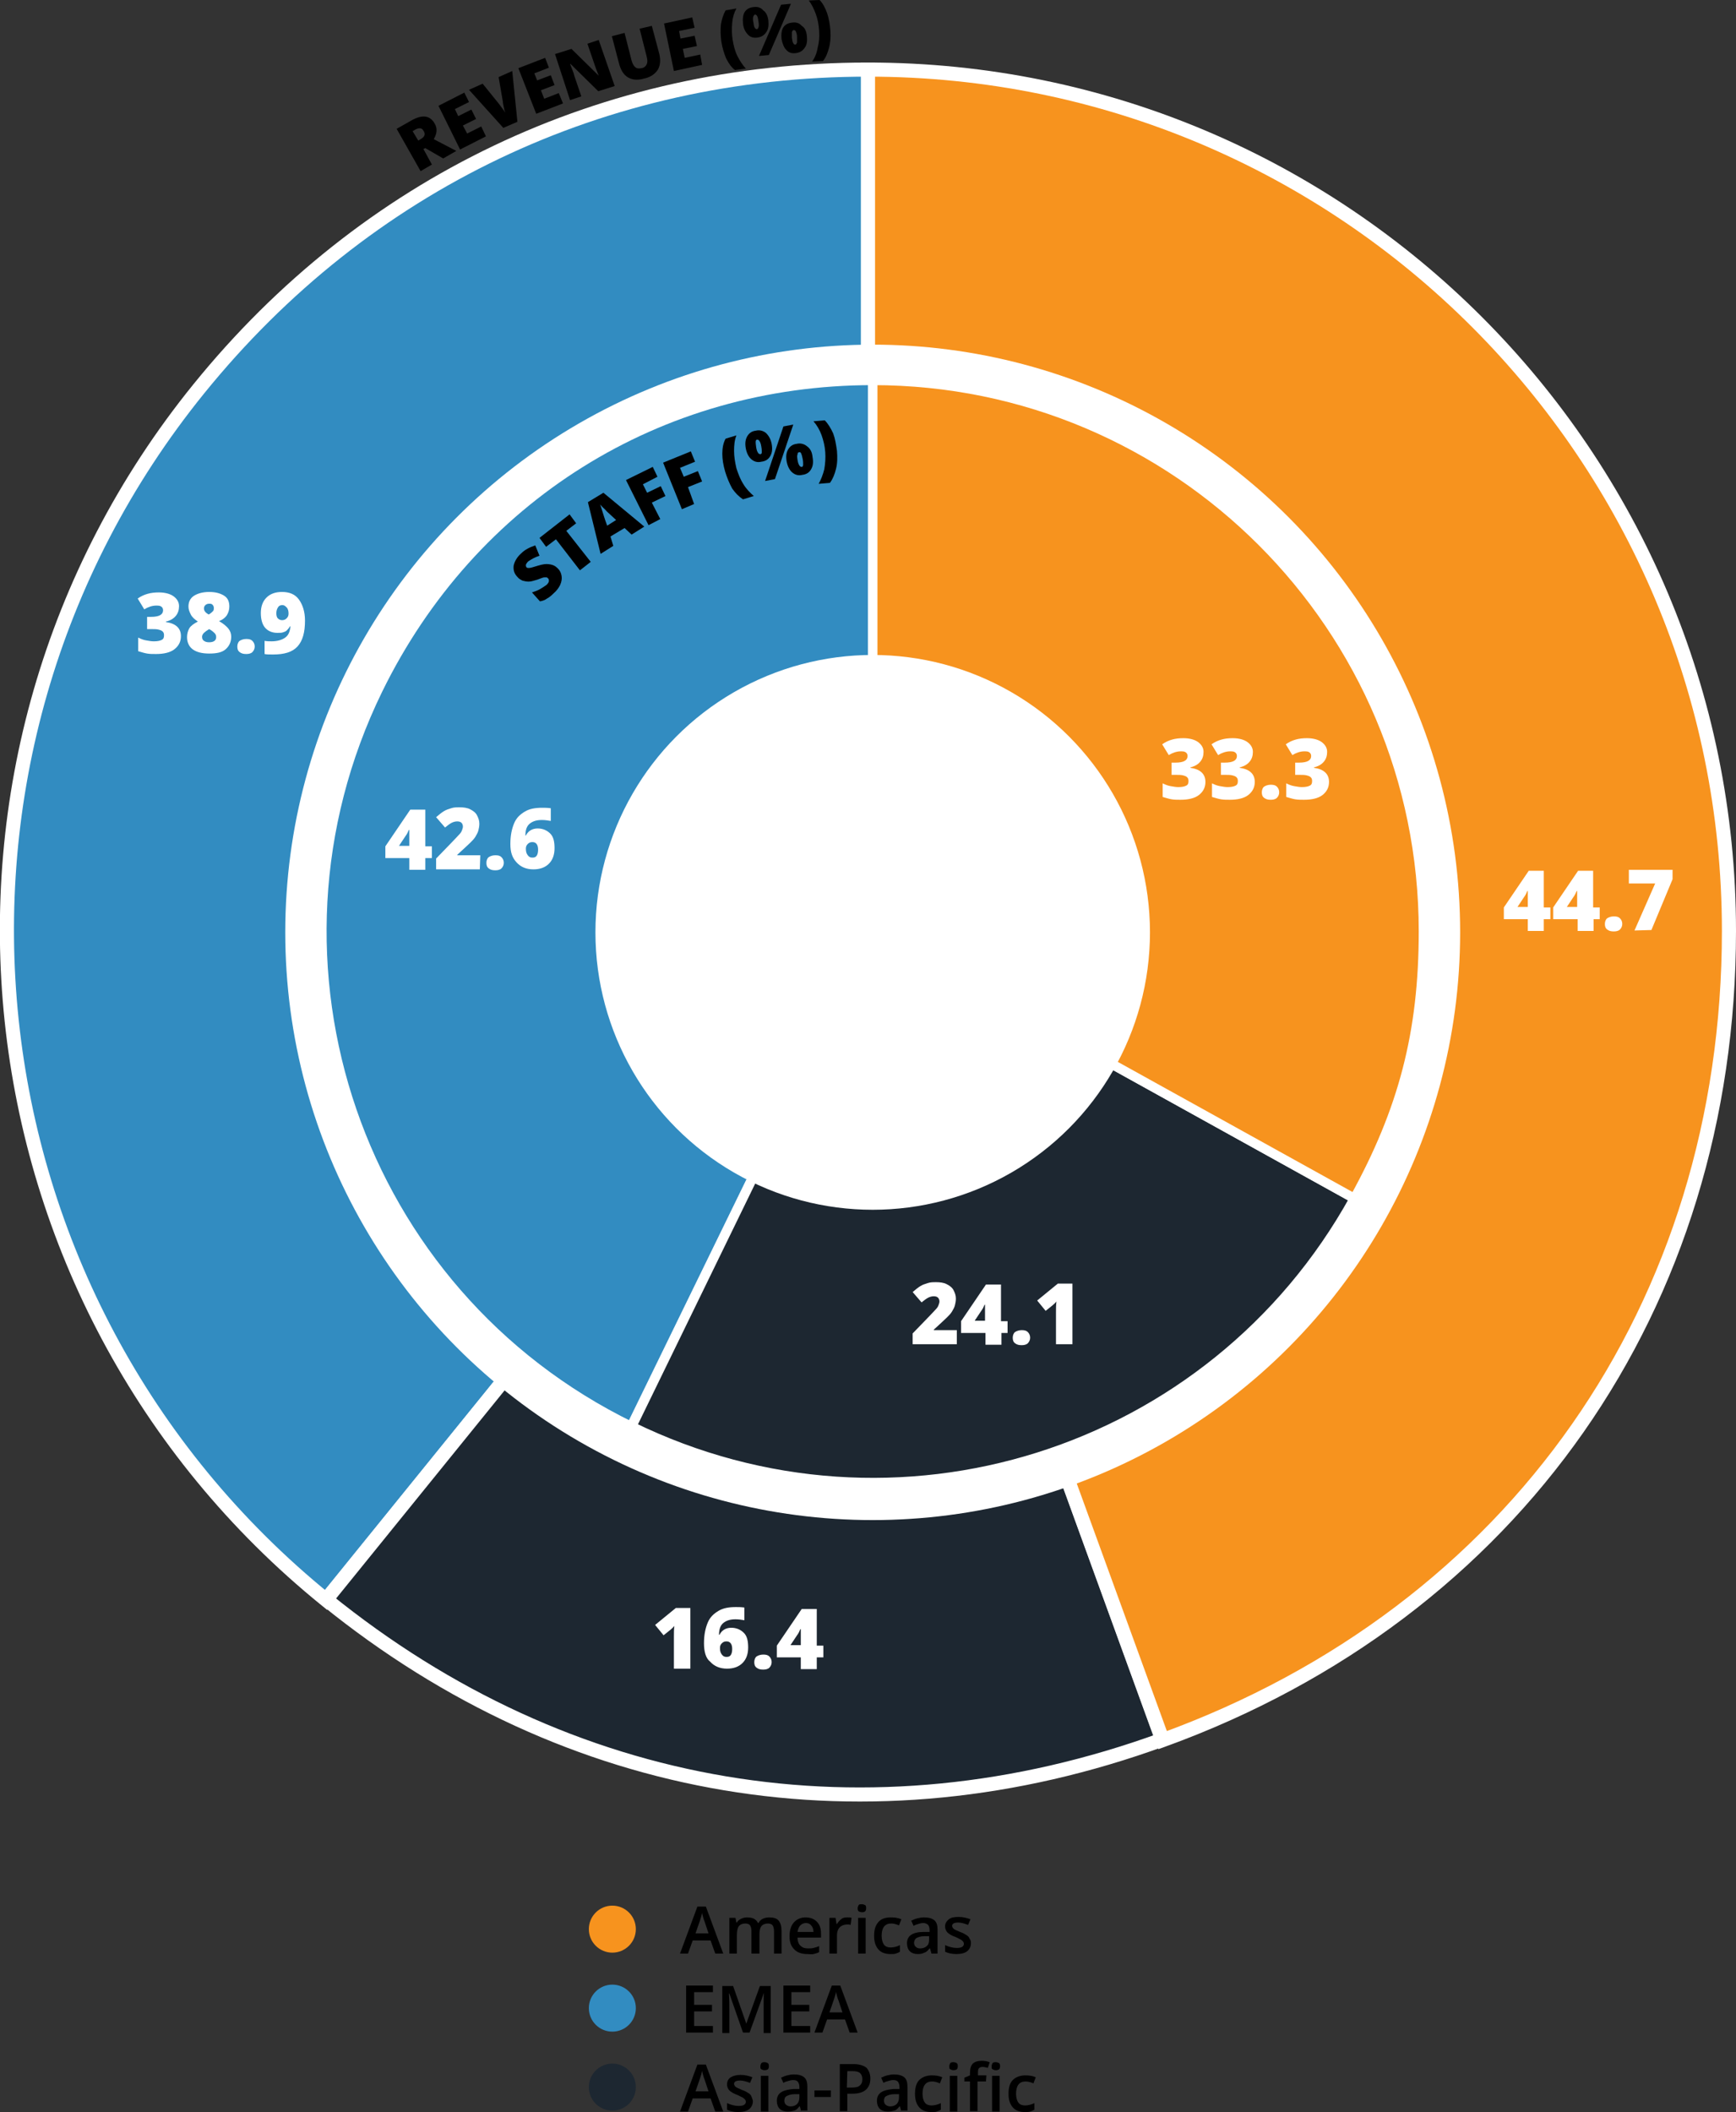 <?xml version="1.0" encoding="utf-8"?>
<!-- Generator: Adobe Illustrator 23.0.1, SVG Export Plug-In . SVG Version: 6.00 Build 0)  -->
<svg xmlns="http://www.w3.org/2000/svg" xmlns:xlink="http://www.w3.org/1999/xlink" version="1.1" id="Layer_1" x="0px" y="0px" viewBox="0 0 369.4 449.2" style="enable-background:new 0 0 369.4 449.2;" xml:space="preserve" width="369.4" height="449.2">
<rect x="0" y="0" width="369.4" height="449.2" fill="#333333" stroke="none"/>
<style type="text/css">
	.st0{fill:#328CC1;stroke:#FFFFFF;stroke-width:3;stroke-miterlimit:10;}
	.st1{fill:#1D2731;stroke:#FFFFFF;stroke-width:3;stroke-miterlimit:10;}
	.st2{fill:#F7931E;stroke:#FFFFFF;stroke-width:3;stroke-miterlimit:10;}
	.st3{fill:#FFFFFF;}
	.st4{fill:#328CC1;stroke:#FFFFFF;stroke-width:2.02;stroke-miterlimit:10;}
	.st5{fill:#1D2731;stroke:#FFFFFF;stroke-width:2.02;stroke-miterlimit:10;}
	.st6{fill:#F7931E;stroke:#FFFFFF;stroke-width:2.02;stroke-miterlimit:10;}
	.st7{fill:#F7931E;}
	.st8{fill:#328CC1;}
	.st9{fill:#1D2731;}
</style>
<g>
	<g>
		<g>
			<g>
				<g>
					<path class="st0" d="M184.7,197.9L69.4,340.3c-78.6-63.7-90.8-179-27.1-257.6C77.7,39,128.4,14.8,184.7,14.8V197.9z"/>
				</g>
			</g>
			<g>
				<g>
					<path class="st1" d="M184.7,197.9L247.3,370c-62.4,22.7-126.3,12-177.9-29.8L184.7,197.9z"/>
				</g>
			</g>
			<g>
				<g>
					<path class="st2" d="M184.7,197.9V14.8c101.2,0,183.2,82,183.2,183.2c0,79.7-45.6,144.9-120.5,172.1L184.7,197.9z"/>
				</g>
			</g>
		</g>
	</g>
	<circle class="st3" cx="185.7" cy="198.3" r="125"/>
	<g>
		<g>
			<g>
				<g>
					<g>
						<path class="st4" d="M185.7,198.1l-51.4,105.3C76.1,275,52,204.9,80.4,146.7c20-40.9,59.8-65.8,105.3-65.8L185.7,198.1        L185.7,198.1z"/>
					</g>
				</g>
				<g>
					<g>
						<path class="st5" d="M185.7,198.1l102.5,56.8c-30.2,54.6-97.8,75.9-153.8,48.5L185.7,198.1z"/>
					</g>
				</g>
				<g>
					<g>
						<path class="st6" d="M185.7,198.1V80.9c64.7,0,117.2,52.5,117.2,117.2c0,21.5-4.3,38-14.7,56.8L185.7,198.1z"/>
					</g>
				</g>
			</g>
		</g>
	</g>
	<g>
		<path class="st3" d="M146.9,354.9h-3.5v-6.8c0-0.8,0-1.6,0.1-2.3c-0.2,0.3-0.5,0.5-0.8,0.8l-1.5,1.2l-1.8-2.2l4.4-3.6h3.1V354.9z"/>
		<path class="st3" d="M149.8,349.5c0-1.8,0.3-3.2,0.8-4.4s1.3-1.9,2.3-2.5s2.2-0.8,3.7-0.8c0.5,0,1.1,0,1.8,0.1v2.7    c-0.6-0.1-1.2-0.2-1.9-0.2c-1.2,0-2,0.3-2.6,0.8s-0.9,1.3-0.9,2.5h0.1c0.5-1,1.4-1.5,2.5-1.5s2,0.4,2.7,1.1s0.9,1.8,0.9,3.1    c0,1.4-0.4,2.5-1.2,3.3s-1.9,1.2-3.3,1.2c-1.5,0-2.7-0.5-3.6-1.5C150.2,352.7,149.8,351.3,149.8,349.5z M154.6,352.4    c0.4,0,0.7-0.1,0.9-0.4s0.3-0.7,0.3-1.3c0-1-0.4-1.6-1.2-1.6c-0.4,0-0.7,0.1-1,0.4s-0.4,0.6-0.4,1c0,0.6,0.1,1,0.4,1.4    S154.2,352.4,154.6,352.4z"/>
		<path class="st3" d="M160.5,353.5c0-0.5,0.2-1,0.5-1.2s0.8-0.4,1.4-0.4c0.6,0,1,0.1,1.3,0.4s0.5,0.7,0.5,1.2s-0.2,0.9-0.5,1.2    s-0.8,0.4-1.3,0.4c-0.6,0-1-0.1-1.4-0.4S160.5,354,160.5,353.5z"/>
		<path class="st3" d="M175.2,352.5h-1.4v2.5h-3.4v-2.5h-5.1V350l5.3-7.8h3.2v7.8h1.4V352.5z M170.4,349.9v-1.5c0-0.3,0-0.7,0-1.1    s0-0.7,0-0.8h-0.1c-0.2,0.5-0.4,0.9-0.7,1.3l-1.4,2.1H170.4z"/>
	</g>
	<g>
		<path class="st3" d="M38.1,128.9c0,0.8-0.2,1.5-0.7,2.1s-1.2,1-2.1,1.2v0.1c2.1,0.3,3.2,1.3,3.2,3c0,1.2-0.5,2.1-1.4,2.8    s-2.3,1-3.9,1c-0.7,0-1.3,0-1.9-0.1s-1.2-0.3-1.9-0.5v-2.9c0.6,0.3,1.1,0.5,1.7,0.6s1.1,0.2,1.6,0.2c0.8,0,1.3-0.1,1.7-0.3    s0.5-0.5,0.5-1c0-0.4-0.1-0.6-0.3-0.8s-0.5-0.3-0.9-0.4s-0.9-0.1-1.6-0.1h-0.8v-2.6h0.8c1.8,0,2.6-0.5,2.6-1.4    c0-0.3-0.1-0.6-0.4-0.8s-0.6-0.2-1.1-0.2c-0.8,0-1.7,0.3-2.5,0.8l-1.4-2.3c0.7-0.5,1.4-0.8,2.1-1c0.7-0.2,1.5-0.3,2.4-0.3    c1.3,0,2.4,0.3,3.1,0.8S38.1,128,38.1,128.9z"/>
		<path class="st3" d="M44.5,125.9c1.4,0,2.4,0.3,3.2,0.8s1.1,1.3,1.1,2.3c0,0.7-0.2,1.3-0.5,1.8s-0.9,1-1.7,1.3    c0.9,0.5,1.6,1.1,2,1.6s0.6,1.1,0.6,1.7c0,1.1-0.4,2-1.2,2.7s-2,0.9-3.5,0.9s-2.7-0.3-3.5-0.9s-1.2-1.5-1.2-2.6    c0-0.7,0.2-1.4,0.5-1.9s1-1,1.8-1.4c-0.7-0.5-1.2-0.9-1.5-1.5s-0.5-1.1-0.5-1.7c0-1,0.4-1.8,1.2-2.3S43.2,125.9,44.5,125.9z     M43,135.4c0,0.4,0.1,0.7,0.4,0.9s0.6,0.3,1.1,0.3c1,0,1.5-0.4,1.5-1.1c0-0.3-0.1-0.6-0.3-0.8s-0.6-0.6-1.2-0.9    c-0.5,0.3-0.9,0.6-1.1,0.8S43,135.1,43,135.4z M44.5,128.4c-0.3,0-0.6,0.1-0.8,0.3s-0.3,0.4-0.3,0.7c0,0.5,0.3,0.9,1,1.3    c0.4-0.2,0.7-0.5,0.9-0.7s0.2-0.4,0.2-0.7s-0.1-0.5-0.3-0.7S44.8,128.4,44.5,128.4z"/>
		<path class="st3" d="M50.5,137.5c0-0.5,0.2-1,0.5-1.2s0.8-0.4,1.4-0.4c0.6,0,1,0.1,1.3,0.4s0.5,0.7,0.5,1.2s-0.2,0.9-0.5,1.2    s-0.8,0.4-1.3,0.4c-0.6,0-1-0.1-1.4-0.4S50.5,138,50.5,137.5z"/>
		<path class="st3" d="M64.9,132c0,2.5-0.5,4.3-1.6,5.5c-1.1,1.2-2.8,1.7-5.2,1.7c-0.8,0-1.4,0-1.8-0.1v-2.8c0.5,0.1,1,0.1,1.5,0.1    c1.2,0,2.2-0.3,2.9-0.8s1-1.3,1.1-2.4h-0.1c-0.2,0.4-0.5,0.7-0.7,0.9s-0.5,0.3-0.8,0.4s-0.7,0.1-1.2,0.1c-1.1,0-2-0.4-2.6-1.1    s-0.9-1.8-0.9-3.1c0-1.4,0.4-2.5,1.2-3.3s1.9-1.2,3.3-1.2c1.6,0,2.8,0.5,3.6,1.6C64.4,128.6,64.9,130.1,64.9,132z M60.1,128.7    c-0.4,0-0.7,0.1-0.9,0.4s-0.4,0.7-0.4,1.3c0,0.5,0.1,0.9,0.3,1.1s0.5,0.4,0.9,0.4s0.7-0.1,1-0.4s0.4-0.6,0.4-1    c0-0.5-0.1-1-0.4-1.3S60.5,128.7,60.1,128.7z"/>
	</g>
	<g>
		<path class="st3" d="M329.9,195.5h-1.4v2.5h-3.4v-2.5H320V193l5.3-7.8h3.2v7.8h1.4V195.5z M325.1,192.9v-1.5c0-0.3,0-0.7,0-1.1    s0-0.7,0-0.8H325c-0.2,0.5-0.4,0.9-0.7,1.3l-1.4,2.1H325.1z"/>
		<path class="st3" d="M340.5,195.5h-1.4v2.5h-3.4v-2.5h-5.2V193l5.3-7.8h3.2v7.8h1.4v2.5H340.5z M335.6,192.9v-1.5    c0-0.3,0-0.7,0-1.1s0-0.7,0-0.8h-0.1c-0.2,0.5-0.4,0.9-0.7,1.3l-1.4,2.1H335.6z"/>
		<path class="st3" d="M341.5,196.5c0-0.5,0.2-1,0.5-1.2s0.8-0.4,1.4-0.4s1,0.1,1.3,0.4s0.5,0.7,0.5,1.2s-0.2,0.9-0.5,1.2    s-0.8,0.4-1.3,0.4c-0.6,0-1-0.1-1.4-0.4S341.5,197,341.5,196.5z"/>
		<path class="st3" d="M347.8,197.9l4.4-10h-5.6V185h9.3v2l-4.5,10.8L347.8,197.9L347.8,197.9z"/>
	</g>
	<g>
		<path class="st3" d="M256.1,159.9c0,0.8-0.2,1.5-0.7,2.1s-1.2,1-2.1,1.2v0.1c2.1,0.3,3.2,1.3,3.2,3c0,1.2-0.5,2.1-1.4,2.8    c-0.9,0.7-2.3,1-3.9,1c-0.7,0-1.3,0-1.9-0.1s-1.2-0.3-1.9-0.5v-2.9c0.6,0.3,1.1,0.5,1.7,0.6s1.1,0.2,1.6,0.2    c0.8,0,1.3-0.1,1.7-0.3s0.5-0.5,0.5-1c0-0.4-0.1-0.6-0.3-0.8s-0.5-0.3-0.9-0.4s-0.9-0.1-1.6-0.1h-0.8v-2.6h0.8    c1.8,0,2.6-0.5,2.6-1.4c0-0.3-0.1-0.6-0.4-0.8s-0.6-0.2-1.1-0.2c-0.8,0-1.7,0.3-2.5,0.8l-1.4-2.3c0.7-0.5,1.4-0.8,2.1-1    s1.5-0.3,2.4-0.3c1.3,0,2.4,0.3,3.1,0.8S256.1,159,256.1,159.9z"/>
		<path class="st3" d="M266.6,159.9c0,0.8-0.2,1.5-0.7,2.1s-1.2,1-2.1,1.2v0.1c2.1,0.3,3.2,1.3,3.2,3c0,1.2-0.5,2.1-1.4,2.8    s-2.3,1-3.9,1c-0.7,0-1.3,0-1.9-0.1s-1.2-0.3-1.9-0.5v-2.9c0.6,0.3,1.1,0.5,1.7,0.6s1.1,0.2,1.6,0.2c0.8,0,1.3-0.1,1.7-0.3    s0.5-0.5,0.5-1c0-0.4-0.1-0.6-0.3-0.8s-0.5-0.3-0.9-0.4s-0.9-0.1-1.6-0.1h-0.8v-2.6h0.8c1.8,0,2.6-0.5,2.6-1.4    c0-0.3-0.1-0.6-0.4-0.8s-0.6-0.2-1.1-0.2c-0.8,0-1.7,0.3-2.5,0.8l-1.4-2.3c0.7-0.5,1.4-0.8,2.1-1s1.5-0.3,2.4-0.3    c1.3,0,2.4,0.3,3.1,0.8S266.6,159,266.6,159.9z"/>
		<path class="st3" d="M268.5,168.5c0-0.5,0.2-1,0.5-1.2s0.8-0.4,1.4-0.4s1,0.1,1.3,0.4s0.5,0.7,0.5,1.2s-0.2,0.9-0.5,1.2    s-0.8,0.4-1.3,0.4c-0.6,0-1-0.1-1.4-0.4S268.5,169,268.5,168.5z"/>
		<path class="st3" d="M282.4,159.9c0,0.8-0.2,1.5-0.7,2.1s-1.2,1-2.1,1.2v0.1c2.1,0.3,3.2,1.3,3.2,3c0,1.2-0.5,2.1-1.4,2.8    s-2.3,1-3.9,1c-0.7,0-1.3,0-1.9-0.1s-1.2-0.3-1.9-0.5v-2.9c0.6,0.3,1.1,0.5,1.7,0.6s1.1,0.2,1.6,0.2c0.8,0,1.3-0.1,1.7-0.3    s0.5-0.5,0.5-1c0-0.4-0.1-0.6-0.3-0.8s-0.5-0.3-0.9-0.4s-0.9-0.1-1.6-0.1h-0.8v-2.6h0.8c1.8,0,2.6-0.5,2.6-1.4    c0-0.3-0.1-0.6-0.4-0.8s-0.6-0.2-1.1-0.2c-0.8,0-1.7,0.3-2.5,0.8l-1.4-2.3c0.7-0.5,1.4-0.8,2.1-1s1.5-0.3,2.4-0.3    c1.3,0,2.4,0.3,3.1,0.8S282.4,159,282.4,159.9z"/>
	</g>
	<g>
		<path class="st3" d="M91.9,182.5h-1.4v2.5h-3.4v-2.5H82V180l5.3-7.8h3.2v7.8h1.4V182.5z M87.1,179.9v-1.5c0-0.3,0-0.7,0-1.1    s0-0.7,0-0.8H87c-0.2,0.5-0.4,0.9-0.7,1.3l-1.4,2.1H87.1z"/>
		<path class="st3" d="M102.1,184.9h-9.3v-2.3l3.1-3.2c0.9-0.9,1.5-1.6,1.8-1.9s0.5-0.6,0.6-0.9s0.2-0.5,0.2-0.8s-0.1-0.6-0.3-0.8    s-0.5-0.3-0.9-0.3s-0.8,0.1-1.2,0.3s-0.9,0.6-1.4,1l-1.9-2.2c0.7-0.6,1.2-1,1.7-1.3s0.9-0.4,1.5-0.6s1.1-0.2,1.8-0.2    c0.8,0,1.6,0.1,2.2,0.4s1.2,0.7,1.5,1.3s0.5,1.1,0.5,1.8c0,0.5-0.1,1-0.2,1.4s-0.3,0.8-0.6,1.3s-0.6,0.8-1.1,1.3s-1.4,1.3-2.8,2.6    v0.1h4.9L102.1,184.9L102.1,184.9z"/>
		<path class="st3" d="M103.5,183.5c0-0.5,0.2-1,0.5-1.2s0.8-0.4,1.4-0.4s1,0.1,1.3,0.4s0.5,0.7,0.5,1.2s-0.2,0.9-0.5,1.2    s-0.8,0.4-1.3,0.4c-0.6,0-1-0.1-1.4-0.4S103.5,184,103.5,183.5z"/>
		<path class="st3" d="M108.6,179.5c0-1.8,0.3-3.2,0.8-4.4s1.3-1.9,2.3-2.5s2.2-0.8,3.7-0.8c0.5,0,1.1,0,1.8,0.1v2.7    c-0.6-0.1-1.2-0.2-1.9-0.2c-1.2,0-2,0.3-2.6,0.8s-0.9,1.3-0.9,2.5h0.1c0.5-1,1.4-1.5,2.5-1.5s2,0.4,2.7,1.1s0.9,1.8,0.9,3.1    c0,1.4-0.4,2.5-1.2,3.3s-1.9,1.2-3.3,1.2c-1.5,0-2.7-0.5-3.6-1.5S108.6,181.3,108.6,179.5z M113.3,182.4c0.4,0,0.7-0.1,0.9-0.4    s0.3-0.7,0.3-1.3c0-1-0.4-1.6-1.2-1.6c-0.4,0-0.7,0.1-1,0.4s-0.4,0.6-0.4,1c0,0.6,0.1,1,0.4,1.4S112.9,182.4,113.3,182.4z"/>
	</g>
	<g>
		<path class="st3" d="M203.5,285.9h-9.3v-2.3l3.1-3.2c0.9-0.9,1.5-1.6,1.8-1.9s0.5-0.6,0.6-0.9s0.2-0.5,0.2-0.8s-0.1-0.6-0.3-0.8    s-0.5-0.3-0.9-0.3s-0.8,0.1-1.2,0.3s-0.9,0.6-1.4,1l-1.9-2.2c0.7-0.6,1.2-1,1.7-1.3s0.9-0.4,1.5-0.6s1.1-0.2,1.8-0.2    c0.8,0,1.6,0.1,2.2,0.4s1.2,0.7,1.5,1.3s0.5,1.1,0.5,1.8c0,0.5-0.1,1-0.2,1.4s-0.3,0.8-0.6,1.3s-0.6,0.8-1.1,1.3s-1.4,1.3-2.8,2.6    v0.1h4.9v3H203.5z"/>
		<path class="st3" d="M214.5,283.5h-1.4v2.5h-3.4v-2.5h-5.2V281l5.3-7.8h3.2v7.8h1.4v2.5H214.5z M209.6,280.9v-1.5    c0-0.3,0-0.7,0-1.1s0-0.7,0-0.8h-0.1c-0.2,0.5-0.4,0.9-0.7,1.3l-1.4,2.1H209.6z"/>
		<path class="st3" d="M215.5,284.5c0-0.5,0.2-1,0.5-1.2s0.8-0.4,1.4-0.4c0.6,0,1,0.1,1.3,0.4s0.5,0.7,0.5,1.2s-0.2,0.9-0.5,1.2    s-0.8,0.4-1.3,0.4c-0.6,0-1-0.1-1.4-0.4S215.5,285,215.5,284.5z"/>
		<path class="st3" d="M228.2,285.9h-3.5v-6.8c0-0.8,0-1.6,0.1-2.3c-0.2,0.3-0.5,0.5-0.8,0.8l-1.5,1.2l-1.8-2.2l4.4-3.6h3.1V285.9z"/>
	</g>
	<g>
		<path d="M90.1,31.7l1.8,3.3l-2.4,1.4l-5.1-9l3-1.7c2.4-1.4,4.1-1.2,5.1,0.6c0.6,1,0.5,2.1-0.2,3.3l4.8,2.5l-2.8,1.6l-3.8-2.2    L90.1,31.7z M89,29.9l0.5-0.3c0.9-0.5,1.1-1.1,0.6-1.8c-0.3-0.6-0.9-0.7-1.8-0.2l-0.5,0.3L89,29.9z"/>
		<path d="M103.4,29l-5.5,2.8l-4.6-9.3l5.5-2.8l1,2l-3,1.5l0.7,1.5l2.8-1.4l1,2l-2.8,1.4l0.9,1.7l3-1.5L103.4,29z"/>
		<path d="M106.1,16.4l2.9-1.3l1.1,10.8l-3,1.3l-7.3-8.1l2.9-1.3l3.4,4.2c0.7,0.9,1.2,1.6,1.4,2c-0.1-0.3-0.2-0.7-0.3-1.2    c-0.1-0.5-0.2-0.9-0.2-1.2L106.1,16.4z"/>
		<path d="M119.8,22l-5.7,2.2l-3.8-9.7l5.7-2.2l0.8,2.1l-3.1,1.2l0.6,1.5l2.9-1.1l0.8,2.1l-2.9,1.1l0.7,1.8l3.1-1.2L119.8,22z"/>
		<path d="M130.8,18.3l-3.5,1.1l-5.9-5.8h-0.1c0.4,1.1,0.8,1.9,0.9,2.5l1.5,4.4l-2.4,0.8l-3.2-9.8l3.5-1.1l5.8,5.7l0,0    c-0.4-1-0.7-1.8-0.9-2.4L125,9.3l2.4-0.8L130.8,18.3z"/>
		<path d="M138.7,5.5l1.6,6c0.3,1.3,0.2,2.4-0.3,3.3c-0.6,0.9-1.5,1.6-2.9,1.9c-1.4,0.4-2.5,0.3-3.4-0.2s-1.5-1.4-1.9-2.7l-1.6-6.1    l2.7-0.7l1.5,5.9c0.2,0.7,0.5,1.2,0.8,1.4c0.3,0.3,0.8,0.3,1.3,0.2c0.6-0.1,0.9-0.4,1.1-0.8s0.2-0.9,0-1.7l-1.5-5.9L138.7,5.5z"/>
		<path d="M149.4,13.8l-6,1.3L141.3,5l6-1.3l0.5,2.2l-3.3,0.7l0.3,1.6l3-0.6l0.5,2.2l-3,0.6l0.4,1.9l3.3-0.7L149.4,13.8z"/>
		<path d="M153.5,8.9c-0.2-1.4-0.2-2.6-0.1-3.7c0.2-1.1,0.5-2.1,1-3l2.3-0.4c-0.5,0.9-0.8,1.9-0.9,3.1c-0.1,1.2-0.1,2.4,0.1,3.6    c0.2,1.2,0.5,2.4,1,3.4s1.1,1.9,1.8,2.7l-2.3,0.3c-0.8-0.6-1.4-1.5-1.9-2.5C154.1,11.4,153.7,10.2,153.5,8.9z"/>
		<path d="M163.5,4.4c0.1,1,0,1.9-0.5,2.5c-0.4,0.6-1,1-1.9,1.1c-0.8,0.1-1.5-0.1-2-0.7c-0.5-0.5-0.9-1.3-1-2.3s0-1.9,0.4-2.5    s1-0.9,1.9-1c0.8-0.1,1.5,0.1,2,0.7C163,2.6,163.4,3.4,163.5,4.4z M160.3,4.7c0.1,0.5,0.1,0.9,0.3,1.2c0.1,0.2,0.3,0.3,0.4,0.3    c0.2,0,0.3-0.1,0.4-0.4c0.1-0.2,0.1-0.6,0-1.2c-0.1-0.5-0.1-0.9-0.3-1.2c-0.1-0.2-0.3-0.3-0.4-0.3c-0.2,0-0.3,0.2-0.4,0.4    C160.2,3.8,160.2,4.2,160.3,4.7z M168.3,0.8l-4.7,10.9l-2.1,0.2L166.2,1L168.3,0.8z M171.7,7.7c0.1,1,0,1.9-0.5,2.5    c-0.4,0.6-1,1-1.9,1.1c-0.8,0.1-1.5-0.1-2-0.7c-0.5-0.5-0.8-1.3-1-2.3c-0.1-1,0-1.9,0.4-2.5s1-0.9,1.9-1c0.8-0.1,1.5,0.1,2,0.7    C171.3,5.9,171.6,6.7,171.7,7.7z M168.5,8c0.1,0.5,0.1,0.9,0.3,1.2c0.1,0.2,0.3,0.3,0.4,0.3c0.2,0,0.3-0.2,0.4-0.5    c0-0.3,0-0.7,0-1.1c0-0.5-0.1-0.8-0.2-1.1c-0.1-0.3-0.3-0.4-0.5-0.4s-0.3,0.2-0.4,0.4C168.5,7.1,168.5,7.5,168.5,8z"/>
		<path d="M176.7,6.5c0.1,1.3,0,2.6-0.3,3.7s-0.7,2.1-1.3,2.8l-2.3,0.1c0.6-0.8,1-1.8,1.2-3c0.3-1.1,0.4-2.3,0.3-3.6    c-0.1-1.3-0.3-2.4-0.7-3.5s-0.9-2.1-1.5-2.9l2.3-0.1c0.7,0.7,1.2,1.7,1.6,2.8C176.4,4,176.6,5.2,176.7,6.5z"/>
	</g>
	<g>
		<path d="M118.7,120.9c0.5,0.5,0.7,1,0.8,1.6c0.1,0.6,0,1.2-0.3,1.9c-0.3,0.6-0.7,1.2-1.4,1.8c-0.5,0.5-1,0.9-1.4,1.1    c-0.4,0.3-0.9,0.5-1.5,0.6l-1.7-1.9c0.6-0.2,1.2-0.4,1.7-0.7s1-0.6,1.4-0.9c0.3-0.3,0.5-0.6,0.5-0.8s0-0.5-0.2-0.6    c-0.1-0.1-0.2-0.2-0.3-0.2c-0.1,0-0.3,0-0.5,0s-0.7,0.2-1.5,0.5c-0.7,0.2-1.3,0.4-1.8,0.4s-0.9-0.1-1.3-0.2    c-0.4-0.2-0.8-0.4-1.1-0.8c-0.7-0.7-0.9-1.5-0.8-2.4c0.2-0.9,0.7-1.8,1.6-2.6c0.8-0.8,1.8-1.3,3-1.7l0.9,2.2    c-1,0.3-1.8,0.8-2.4,1.2c-0.3,0.3-0.4,0.5-0.5,0.7c0,0.2,0,0.4,0.1,0.5c0.1,0.2,0.3,0.2,0.6,0.2c0.3,0,0.9-0.2,1.9-0.5    s1.7-0.4,2.3-0.3C117.7,120.1,118.2,120.4,118.7,120.9z"/>
		<path d="M125.7,119.5l-2.3,1.8l-5.1-6.6l-2.1,1.6l-1.4-1.9l6.4-5l1.4,1.9l-2.1,1.6L125.7,119.5z"/>
		<path d="M134.4,113.7l-1.5-1.4l-3,1.8l0.6,2l-2.7,1.7l-2.7-11l3.3-2l8.7,7.2L134.4,113.7z M131.1,110.6l-1.3-1.2    c-0.3-0.3-0.7-0.6-1.1-1.1c-0.5-0.4-0.8-0.8-1-1c0.1,0.2,0.2,0.6,0.4,1.2s0.5,1.7,1.1,3.3L131.1,110.6z"/>
		<path d="M140.5,110.4l-2.5,1.3l-4.8-9.6l5.7-2.8l1,2.1l-3.1,1.6l0.9,1.8l2.9-1.4l1,2.1l-2.9,1.4L140.5,110.4z"/>
		<path d="M147.7,107.2l-2.6,1.1l-4-9.9L147,96l0.9,2.2l-3.2,1.3l0.8,1.9l3-1.2l0.9,2.2l-3,1.2L147.7,107.2z"/>
		<path d="M154.3,100.3c-0.4-1.4-0.6-2.6-0.6-3.8c0-1.2,0.2-2.3,0.7-3.2l2.3-0.7c-0.4,1-0.5,2.1-0.5,3.3c0,1.2,0.2,2.4,0.5,3.7    c0.4,1.2,0.8,2.3,1.5,3.4c0.6,1,1.4,1.8,2.2,2.5l-2.3,0.7c-0.9-0.6-1.6-1.3-2.3-2.3C155.2,102.8,154.7,101.6,154.3,100.3z"/>
		<path d="M164.2,94.4c0.2,1.1,0.1,1.9-0.3,2.6s-1,1.1-1.9,1.2c-0.8,0.2-1.5,0-2.1-0.5s-1-1.3-1.2-2.3c-0.2-1.1-0.1-1.9,0.3-2.6    c0.4-0.7,1-1.1,1.8-1.2c0.8-0.2,1.6,0,2.2,0.5C163.6,92.7,164,93.4,164.2,94.4z M160.9,95.1c0.1,0.6,0.2,0.9,0.4,1.2    c0.1,0.2,0.3,0.3,0.5,0.3s0.3-0.2,0.3-0.4s0-0.7-0.1-1.2c-0.1-0.6-0.2-0.9-0.4-1.2c-0.1-0.2-0.3-0.3-0.5-0.3s-0.3,0.2-0.3,0.5    C160.8,94.1,160.8,94.5,160.9,95.1z M168.8,90.3l-3.9,11.6l-2.1,0.4l3.9-11.6L168.8,90.3z M172.9,97.2c0.2,1.1,0.1,1.9-0.3,2.6    c-0.4,0.7-1,1.1-1.9,1.2c-0.8,0.2-1.5,0-2.1-0.5s-1-1.3-1.2-2.3c-0.2-1.1-0.1-1.9,0.3-2.6c0.4-0.7,1-1.1,1.8-1.2    c0.8-0.2,1.6,0,2.2,0.5C172.4,95.4,172.8,96.1,172.9,97.2z M169.7,97.8c0.1,0.6,0.2,0.9,0.4,1.2c0.1,0.2,0.3,0.3,0.5,0.3    s0.3-0.2,0.3-0.5s0-0.7-0.1-1.2s-0.2-0.9-0.3-1.1c-0.1-0.3-0.3-0.4-0.5-0.3c-0.2,0-0.3,0.2-0.3,0.5    C169.6,96.8,169.6,97.2,169.7,97.8z"/>
		<path d="M178.1,95.9c0.1,1.4,0.1,2.6-0.2,3.8c-0.3,1.2-0.7,2.2-1.3,3l-2.4,0.2c0.5-0.9,0.9-1.9,1.2-3.1c0.2-1.2,0.3-2.4,0.2-3.7    c-0.1-1.3-0.4-2.5-0.8-3.6c-0.4-1.1-1-2.1-1.7-2.9l2.4-0.2c0.7,0.7,1.3,1.7,1.8,2.8C177.7,93.3,177.9,94.5,178.1,95.9z"/>
	</g>
	<g>
		<path d="M152.2,415.5l-1-2.8h-3.8l-1,2.8h-1.7l3.7-10h1.8l3.7,10H152.2z M150.8,411.3l-0.9-2.7c-0.1-0.2-0.2-0.5-0.3-0.9    s-0.2-0.7-0.2-0.9c-0.1,0.6-0.3,1.2-0.5,1.8l-0.9,2.6h2.8V411.3z"/>
		<path d="M161.5,415.5h-1.6v-4.7c0-0.6-0.1-1-0.3-1.3s-0.6-0.4-1-0.4c-0.6,0-1.1,0.2-1.4,0.6c-0.3,0.4-0.4,1.1-0.4,2v3.8h-1.6v-7.6    h1.3l0.2,1h0.1c0.2-0.4,0.5-0.6,0.9-0.8s0.8-0.3,1.3-0.3c1.2,0,1.9,0.4,2.3,1.2h0.1c0.2-0.4,0.5-0.7,0.9-0.9s0.9-0.3,1.4-0.3    c0.9,0,1.6,0.2,2,0.7s0.6,1.2,0.6,2.1v4.9h-1.6v-4.7c0-0.6-0.1-1-0.3-1.3s-0.6-0.4-1-0.4c-0.6,0-1.1,0.2-1.4,0.6    c-0.3,0.4-0.4,1-0.4,1.8v4H161.5z"/>
		<path d="M171.8,415.6c-1.2,0-2.1-0.3-2.8-1s-1-1.6-1-2.8c0-1.2,0.3-2.2,0.9-2.9s1.5-1.1,2.5-1.1s1.8,0.3,2.4,0.9s0.9,1.4,0.9,2.5    v0.9h-5c0,0.7,0.2,1.3,0.6,1.7c0.4,0.4,0.9,0.6,1.6,0.6c0.4,0,0.9,0,1.2-0.1c0.4-0.1,0.8-0.2,1.2-0.4v1.3    c-0.4,0.2-0.8,0.3-1.2,0.4S172.3,415.6,171.8,415.6z M171.5,409c-0.5,0-0.9,0.2-1.2,0.5s-0.5,0.8-0.6,1.4h3.4    c0-0.6-0.2-1.1-0.5-1.4C172.4,409.2,172,409,171.5,409z"/>
		<path d="M180.4,407.8c0.3,0,0.6,0,0.8,0.1l-0.2,1.5c-0.2-0.1-0.5-0.1-0.7-0.1c-0.6,0-1.2,0.2-1.6,0.6s-0.6,1-0.6,1.6v4h-1.6v-7.6    h1.3l0.2,1.3h0.1c0.3-0.5,0.6-0.8,1-1.1S179.9,407.8,180.4,407.8z"/>
		<path d="M182.5,405.9c0-0.3,0.1-0.5,0.2-0.7s0.4-0.2,0.7-0.2s0.5,0.1,0.7,0.2s0.2,0.4,0.2,0.7c0,0.3-0.1,0.5-0.2,0.6    c-0.2,0.2-0.4,0.2-0.7,0.2s-0.5-0.1-0.7-0.2C182.6,406.4,182.5,406.2,182.5,405.9z M184.2,415.5h-1.6v-7.6h1.6V415.5z"/>
		<path d="M189.5,415.6c-1.1,0-2-0.3-2.6-1s-0.9-1.6-0.9-2.9s0.3-2.2,0.9-2.9s1.5-1,2.7-1c0.8,0,1.5,0.1,2.2,0.4l-0.5,1.3    c-0.7-0.3-1.2-0.4-1.7-0.4c-1.3,0-2,0.9-2,2.6c0,0.8,0.2,1.5,0.5,1.9s0.8,0.6,1.4,0.6c0.7,0,1.4-0.2,2-0.5v1.4    c-0.3,0.2-0.6,0.3-0.9,0.4S190,415.6,189.5,415.6z"/>
		<path d="M198.2,415.5l-0.3-1.1h-0.1c-0.4,0.5-0.7,0.8-1.1,0.9c-0.4,0.2-0.8,0.3-1.4,0.3c-0.7,0-1.3-0.2-1.7-0.6s-0.6-1-0.6-1.7    c0-0.8,0.3-1.4,0.9-1.8s1.5-0.6,2.6-0.6h1.3v-0.4c0-0.5-0.1-0.8-0.3-1.1c-0.2-0.2-0.6-0.4-1-0.4s-0.8,0.1-1.1,0.2s-0.7,0.2-1,0.4    l-0.5-1.1c0.4-0.2,0.9-0.4,1.3-0.5c0.5-0.1,0.9-0.2,1.4-0.2c1,0,1.7,0.2,2.2,0.6s0.7,1.1,0.7,2v5.1L198.2,415.5L198.2,415.5z     M195.8,414.4c0.6,0,1.1-0.2,1.4-0.5c0.4-0.3,0.5-0.8,0.5-1.4v-0.7h-1c-0.8,0-1.3,0.2-1.7,0.4c-0.3,0.2-0.5,0.6-0.5,1    c0,0.3,0.1,0.6,0.3,0.8C195.1,414.3,195.4,414.4,195.8,414.4z"/>
		<path d="M206.6,413.3c0,0.7-0.3,1.3-0.8,1.7c-0.5,0.4-1.3,0.6-2.3,0.6s-1.8-0.2-2.4-0.5v-1.4c0.9,0.4,1.7,0.6,2.5,0.6    c1,0,1.5-0.3,1.5-0.9c0-0.2-0.1-0.4-0.2-0.5s-0.3-0.3-0.5-0.4s-0.6-0.3-1-0.5c-0.9-0.3-1.5-0.7-1.8-1s-0.5-0.8-0.5-1.3    c0-0.6,0.3-1.1,0.8-1.5s1.2-0.5,2.1-0.5c0.9,0,1.7,0.2,2.5,0.5l-0.5,1.2c-0.8-0.3-1.5-0.5-2.1-0.5c-0.8,0-1.3,0.2-1.3,0.7    c0,0.2,0.1,0.4,0.3,0.6s0.7,0.4,1.4,0.7c0.6,0.2,1.1,0.5,1.4,0.7s0.5,0.4,0.6,0.7C206.6,412.7,206.6,413,206.6,413.3z"/>
		<path d="M151.7,432.3H146v-10h5.7v1.4h-4v2.7h3.8v1.4h-3.8v3.1h4V432.3z"/>
		<path d="M158.1,432.3l-2.9-8.3h-0.1c0.1,1.2,0.1,2.4,0.1,3.5v4.9h-1.5v-10h2.3l2.8,8l0,0l2.9-8h2.3v10h-1.5v-5.1    c0-0.5,0-1.1,0-1.9s0-1.3,0.1-1.4h-0.1l-3,8.3H158.1z"/>
		<path d="M172.4,432.3h-5.7v-10h5.7v1.4h-4v2.7h3.8v1.4h-3.8v3.1h4V432.3z"/>
		<path d="M180.8,432.3l-1-2.8H176l-1,2.8h-1.7l3.7-10h1.8l3.7,10H180.8z M179.3,428.1l-0.9-2.7c-0.1-0.2-0.2-0.5-0.3-0.9    s-0.2-0.7-0.2-0.9c-0.1,0.6-0.3,1.2-0.5,1.8l-0.9,2.6h2.8V428.1z"/>
		<path d="M152.2,449.1l-1-2.8h-3.8l-1,2.8h-1.7l3.7-10h1.8l3.7,10H152.2z M150.8,444.9l-0.9-2.7c-0.1-0.2-0.2-0.5-0.3-0.9    s-0.2-0.7-0.2-0.9c-0.1,0.6-0.3,1.2-0.5,1.8l-0.9,2.6h2.8V444.9z"/>
		<path d="M160.2,446.9c0,0.7-0.3,1.3-0.8,1.7s-1.3,0.6-2.3,0.6s-1.8-0.2-2.4-0.5v-1.4c0.9,0.4,1.7,0.6,2.5,0.6c1,0,1.5-0.3,1.5-0.9    c0-0.2-0.1-0.4-0.2-0.5c-0.1-0.1-0.3-0.3-0.5-0.4s-0.6-0.3-1-0.5c-0.9-0.3-1.5-0.7-1.8-1s-0.5-0.8-0.5-1.3c0-0.6,0.3-1.2,0.8-1.5    s1.2-0.5,2.1-0.5c0.9,0,1.7,0.2,2.5,0.5l-0.5,1.2c-0.8-0.3-1.5-0.5-2.1-0.5c-0.8,0-1.3,0.2-1.3,0.7c0,0.2,0.1,0.4,0.3,0.6    s0.7,0.4,1.4,0.7c0.6,0.2,1.1,0.5,1.4,0.7c0.3,0.2,0.5,0.4,0.6,0.7S160.2,446.6,160.2,446.9z"/>
		<path d="M161.8,439.5c0-0.3,0.1-0.5,0.2-0.7c0.2-0.2,0.4-0.2,0.7-0.2s0.5,0.1,0.7,0.2c0.2,0.2,0.2,0.4,0.2,0.7    c0,0.3-0.1,0.5-0.2,0.6s-0.4,0.2-0.7,0.2s-0.5-0.1-0.7-0.2S161.8,439.8,161.8,439.5z M163.5,449.1h-1.6v-7.6h1.6V449.1z"/>
		<path d="M170.5,449.1l-0.3-1.1h-0.1c-0.4,0.5-0.7,0.8-1.1,0.9s-0.8,0.2-1.4,0.2c-0.7,0-1.3-0.2-1.7-0.6s-0.6-1-0.6-1.7    c0-0.8,0.3-1.4,0.9-1.8s1.5-0.6,2.6-0.7h1.3v-0.4c0-0.5-0.1-0.8-0.3-1.1s-0.6-0.4-1-0.4s-0.8,0.1-1.1,0.2c-0.4,0.1-0.7,0.2-1,0.4    l-0.5-1.1c0.4-0.2,0.9-0.4,1.3-0.5s0.9-0.2,1.4-0.2c1,0,1.7,0.2,2.2,0.6s0.7,1.1,0.7,2v5.1h-1.3V449.1z M168.2,448    c0.6,0,1.1-0.2,1.4-0.5s0.5-0.8,0.5-1.4v-0.7h-1c-0.8,0-1.3,0.2-1.7,0.4s-0.5,0.6-0.5,1c0,0.3,0.1,0.6,0.3,0.8    S167.8,448,168.2,448z"/>
		<path d="M173.3,446v-1.4h3.5v1.4H173.3z"/>
		<path d="M185.2,442.1c0,1-0.3,1.8-1,2.4s-1.7,0.8-2.9,0.8h-1v3.7h-1.6v-10h2.9c1.2,0,2.2,0.3,2.8,0.8    C184.9,440.4,185.2,441.1,185.2,442.1z M180.2,444h0.9c0.8,0,1.5-0.1,1.8-0.4c0.4-0.3,0.6-0.7,0.6-1.4c0-0.6-0.2-1-0.5-1.3    c-0.4-0.3-0.9-0.4-1.6-0.4h-1.1L180.2,444L180.2,444z"/>
		<path d="M191.8,449.1l-0.3-1.1h-0.1c-0.4,0.5-0.7,0.8-1.1,0.9s-0.8,0.2-1.4,0.2c-0.7,0-1.3-0.2-1.7-0.6s-0.6-1-0.6-1.7    c0-0.8,0.3-1.4,0.9-1.8s1.5-0.6,2.6-0.7h1.3v-0.4c0-0.5-0.1-0.8-0.3-1.1s-0.6-0.4-1-0.4s-0.8,0.1-1.1,0.2c-0.4,0.1-0.7,0.2-1,0.4    l-0.5-1.1c0.4-0.2,0.9-0.4,1.3-0.5s0.9-0.2,1.4-0.2c1,0,1.7,0.2,2.2,0.6s0.7,1.1,0.7,2v5.1h-1.3V449.1z M189.4,448    c0.6,0,1.1-0.2,1.4-0.5s0.5-0.8,0.5-1.4v-0.7h-1c-0.8,0-1.3,0.2-1.7,0.4s-0.5,0.6-0.5,1c0,0.3,0.1,0.6,0.3,0.8S189,448,189.4,448z    "/>
		<path d="M198.2,449.2c-1.1,0-2-0.3-2.6-1s-0.9-1.6-0.9-2.9s0.3-2.3,0.9-2.9s1.5-1,2.7-1c0.8,0,1.5,0.1,2.2,0.4l-0.5,1.3    c-0.7-0.3-1.2-0.4-1.7-0.4c-1.3,0-2,0.9-2,2.6c0,0.8,0.2,1.5,0.5,1.9s0.8,0.6,1.4,0.6c0.7,0,1.4-0.2,2-0.5v1.4    c-0.3,0.2-0.6,0.3-0.9,0.4C199.1,449.2,198.7,449.2,198.2,449.2z"/>
		<path d="M202,439.5c0-0.3,0.1-0.5,0.2-0.7c0.2-0.2,0.4-0.2,0.7-0.2s0.5,0.1,0.7,0.2c0.2,0.2,0.2,0.4,0.2,0.7    c0,0.3-0.1,0.5-0.2,0.6s-0.4,0.2-0.7,0.2s-0.5-0.1-0.7-0.2S202,439.8,202,439.5z M203.7,449.1h-1.6v-7.6h1.6V449.1z"/>
		<path d="M209.8,442.7H208v6.3h-1.6v-6.3h-1.2v-0.8l1.2-0.5v-0.5c0-0.9,0.2-1.6,0.6-2s1.1-0.6,1.9-0.6c0.6,0,1.1,0.1,1.7,0.3    l-0.4,1.2c-0.4-0.1-0.8-0.2-1.1-0.2c-0.4,0-0.6,0.1-0.8,0.3s-0.2,0.6-0.2,1v0.5h1.8L209.8,442.7L209.8,442.7z M211,439.5    c0-0.3,0.1-0.5,0.2-0.7c0.2-0.2,0.4-0.2,0.7-0.2s0.5,0.1,0.7,0.2c0.2,0.2,0.2,0.4,0.2,0.7c0,0.3-0.1,0.5-0.2,0.6s-0.4,0.2-0.7,0.2    s-0.5-0.1-0.7-0.2S211,439.8,211,439.5z M212.7,449.1h-1.6v-7.6h1.6V449.1z"/>
		<path d="M218.1,449.2c-1.1,0-2-0.3-2.6-1s-0.9-1.6-0.9-2.9s0.3-2.3,0.9-2.9s1.5-1,2.7-1c0.8,0,1.5,0.1,2.2,0.4l-0.5,1.3    c-0.7-0.3-1.2-0.4-1.7-0.4c-1.3,0-2,0.9-2,2.6c0,0.8,0.2,1.5,0.5,1.9s0.8,0.6,1.4,0.6c0.7,0,1.4-0.2,2-0.5v1.4    c-0.3,0.2-0.6,0.3-0.9,0.4C218.9,449.2,218.5,449.2,218.1,449.2z"/>
	</g>
	<circle class="st7" cx="130.3" cy="410.3" r="5"/>
	<circle class="st8" cx="130.3" cy="427.1" r="5"/>
	<circle class="st9" cx="130.3" cy="443.9" r="5"/>
	<circle class="st3" cx="185.7" cy="198.3" r="59"/>
</g>
</svg>
